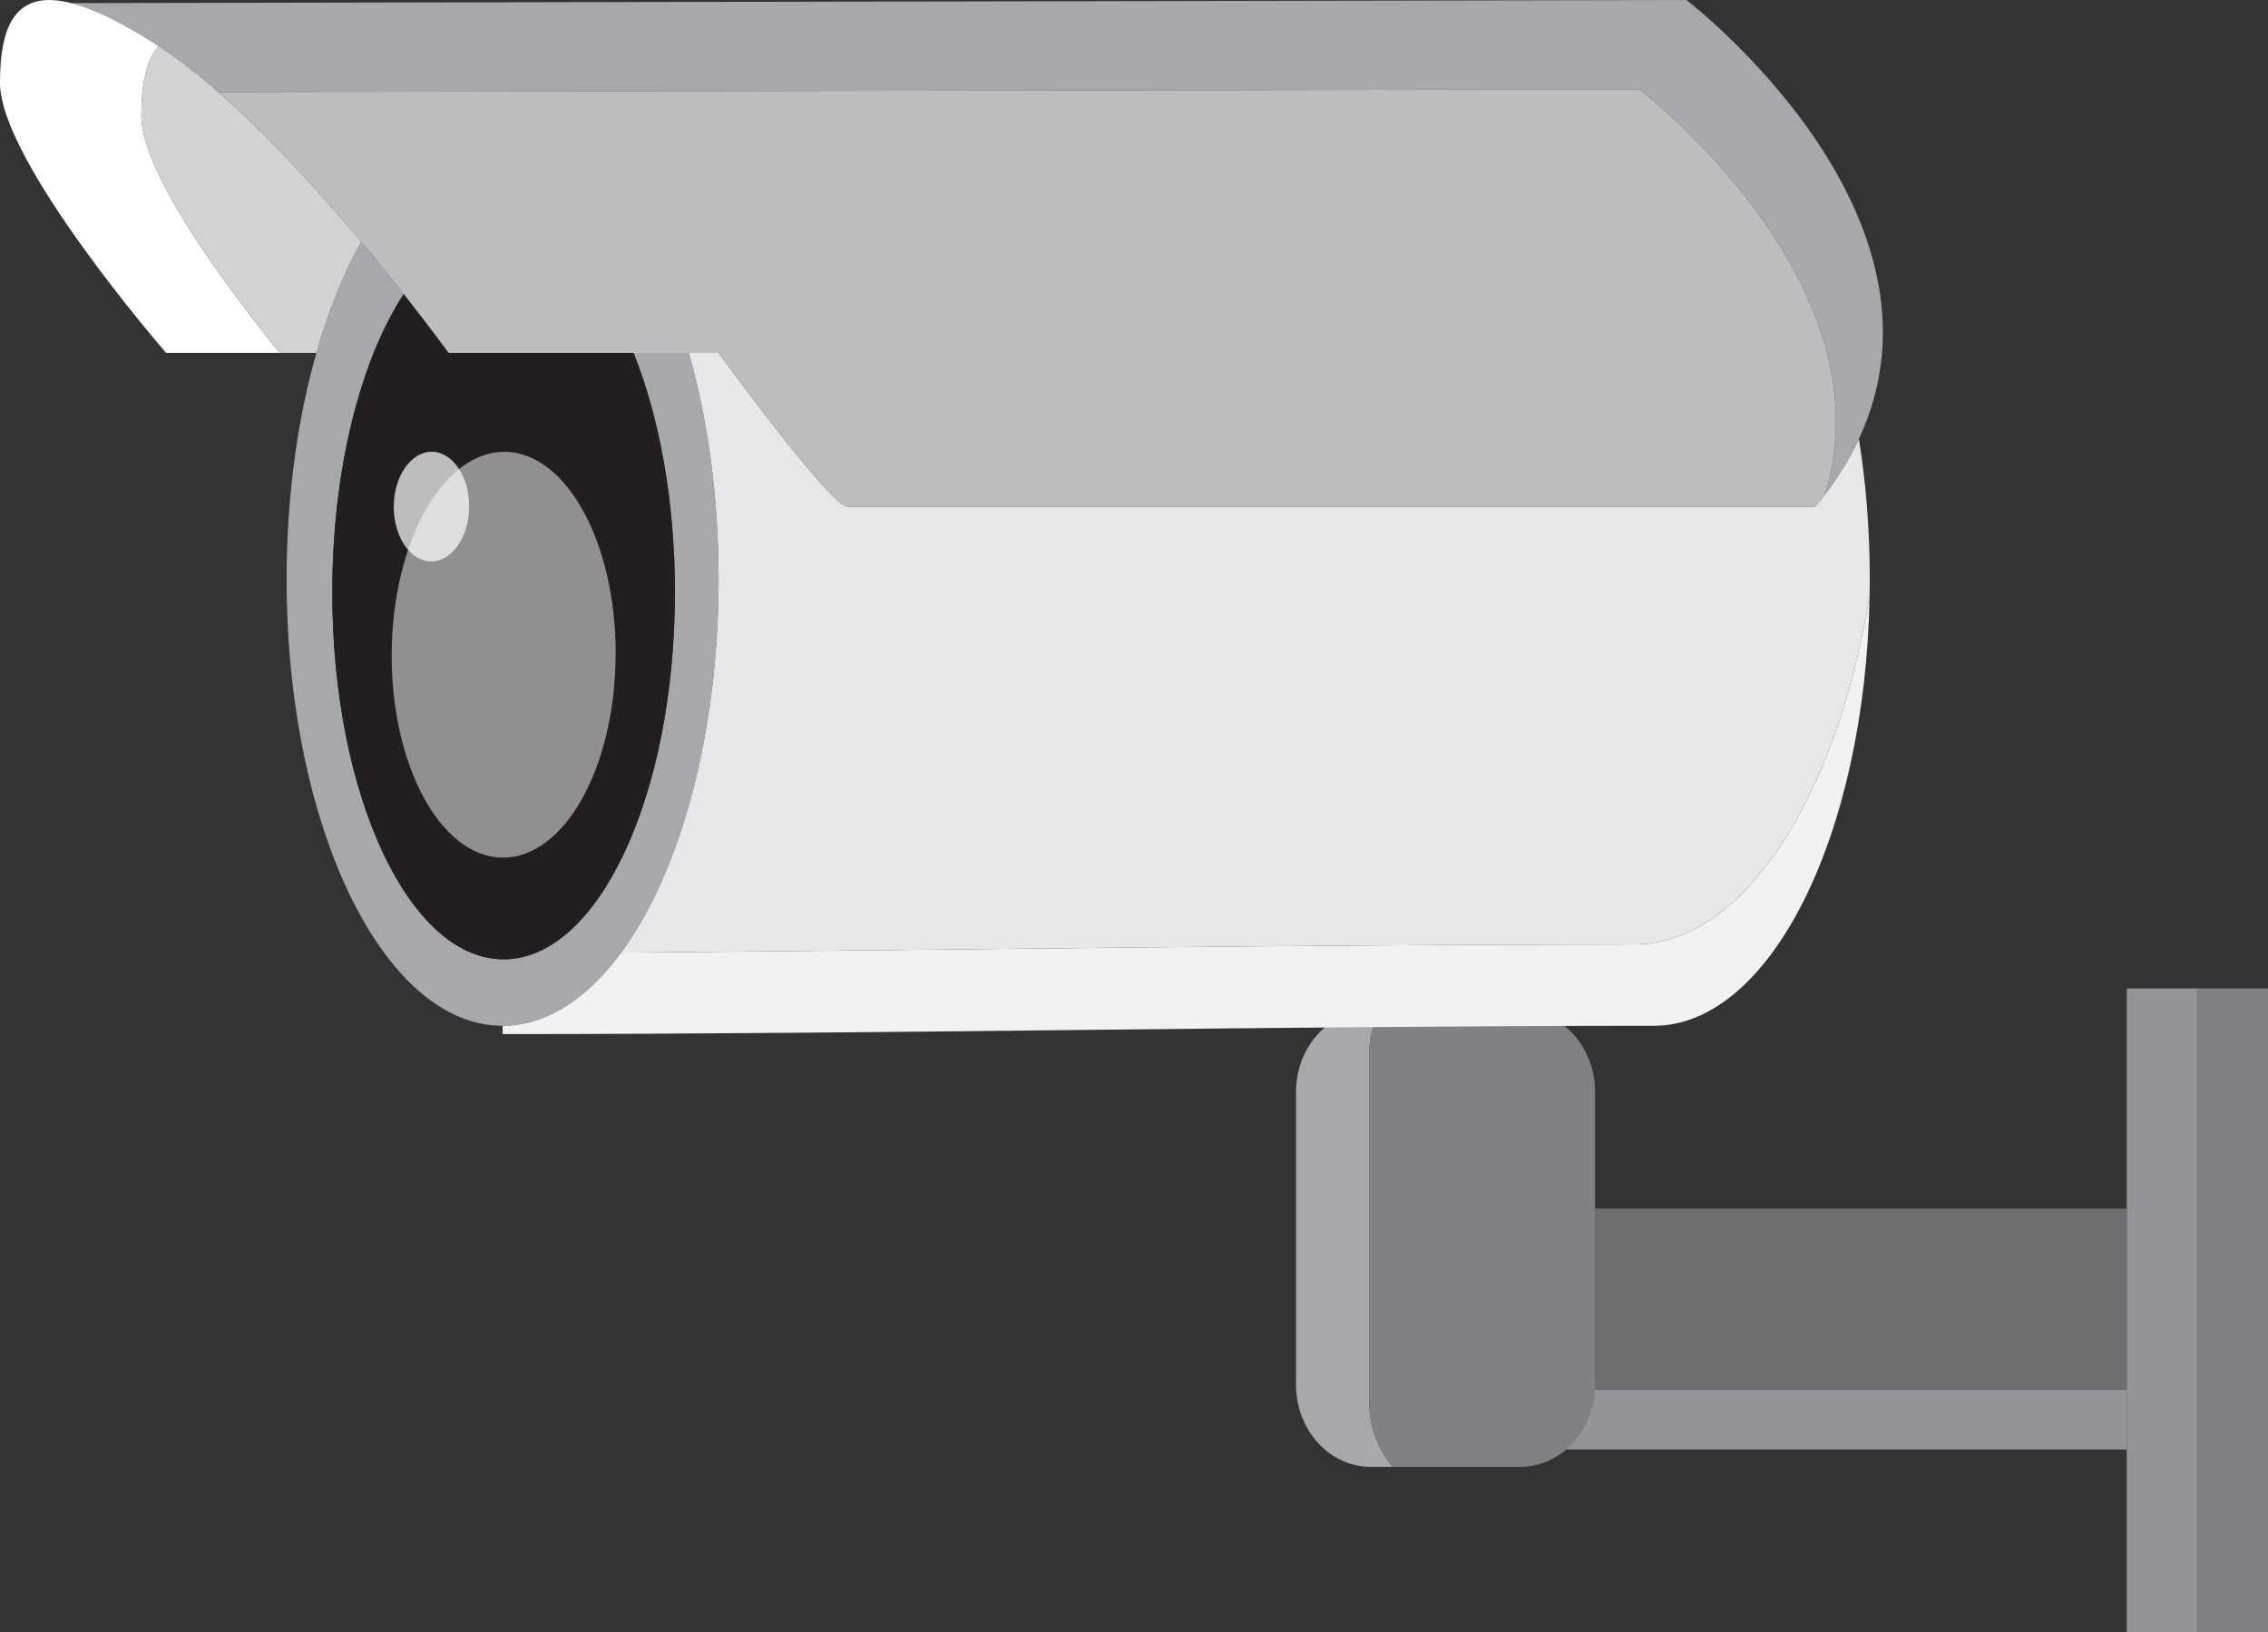 <?xml version="1.0" encoding="UTF-8"?> <svg xmlns="http://www.w3.org/2000/svg" id="_Слой_2" data-name="Слой_2" viewBox="0 0 364 261.97"><rect x="0" y="0" width="364" height="261.97" fill="#333333" stroke="none"/><defs><style> .cls-1 { fill: #d0d2d3; } .cls-2 { fill: #fff; } .cls-3 { fill: #f1f1f2; } .cls-4 { fill: #231f20; } .cls-5 { fill: #bbbdbf; } .cls-6 { fill: #080c0d; } .cls-7 { fill: #a6a8ab; } .cls-8 { fill: #929497; } .cls-9 { fill: #6d6e70; } .cls-10 { fill: #808184; } .cls-11 { fill: #e6e7e8; } .cls-12 { opacity: .5; } </style></defs><g id="Layer_1"><g><path class="cls-8" d="M341.33,223.02v9.62h-93.33v-.69c3.93-1.38,6.92-4.76,7.76-8.93h85.57Z"></path><path class="cls-9" d="M341.33,193.97v29.05h-85.57c.16-.77.24-1.56.24-2.38v-26.67h85.33Z"></path><rect class="cls-8" x="341.33" y="158.64" width="11.33" height="103.33"></rect><rect class="cls-10" x="352.66" y="158.64" width="11.34" height="103.33"></rect><path class="cls-7" d="M223.54,235.43h-3.54c-6.63,0-12-5.91-12-13.2v-46.93c0-7.29,5.37-13.2,12-13.2h1.45c-1.1,2.21-1.72,4.73-1.72,7.42v55.29c0,4.11,1.44,7.84,3.81,10.62Z"></path><path class="cls-10" d="M256,175.3v46.93c0,5.75-3.34,10.64-8,12.44-1.25.5-2.6.76-4,.76h-20.46c-2.37-2.78-3.81-6.51-3.81-10.62v-55.29c0-2.69.62-5.21,1.72-7.42h22.55c6.63,0,12,5.91,12,13.2Z"></path><path class="cls-7" d="M115.33,92.97c0,39.58-15.52,71.67-34.67,71.67s-34.66-32.09-34.66-71.67c0-13.26,1.74-25.68,4.78-36.33,1.92-6.73,4.35-12.75,7.19-17.83,2.54,3.03,4.85,5.88,6.82,8.37-1.77,2.74-3.39,5.91-4.82,9.46-4.14,10.31-6.64,23.74-6.64,38.41,0,32.54,12.31,58.92,27.5,58.92s27.49-26.38,27.49-58.92c0-14.67-2.5-28.1-6.64-38.41h8.87c3.04,10.65,4.78,23.07,4.78,36.33Z"></path><path class="cls-4" d="M101.68,56.64h-29.68s-2.77-3.83-7.21-9.46c-1.77,2.74-3.39,5.91-4.82,9.46-4.14,10.31-6.64,23.74-6.64,38.41,0,32.54,12.31,58.92,27.5,58.92s27.49-26.38,27.49-58.92c0-14.67-2.5-28.1-6.64-38.41ZM69.18,90.11c-3.34-.03-6.01-3.99-5.98-8.85.04-4.86,2.78-8.77,6.11-8.75,3.34.03,6.02,3.98,5.98,8.84-.03,4.86-2.77,8.78-6.11,8.76Z"></path><path class="cls-3" d="M300.06,95.64c-.67,38.34-15.92,69-34.64,69-61.14.01-122.95,1.33-184.75,1.33v-1.33c7.02,0,13.56-4.32,19.02-11.75,54.4-.41,108.7-1.3,162.55-1.31,17.56,0,32.46-23.41,37.82-55.94Z"></path><path class="cls-11" d="M300.09,92.97c0,.89-.01,1.78-.03,2.67-5.36,32.53-20.26,55.94-37.82,55.94-53.85.01-108.15.9-162.55,1.31,9.42-12.81,15.64-34.87,15.64-59.92,0-13.26-1.74-25.68-4.78-36.33h4.78s18,24.67,20.67,24.67h155.33c3.02-3.62,5.32-7.26,7.01-10.87,1.14,7.09,1.75,14.66,1.75,22.53Z"></path><path class="cls-7" d="M298.34,70.44c-1.38,2.95-3.17,5.92-5.43,8.88,10.51-34.17-29.78-64.99-29.78-64.99l-228.09.44c-3.29-2.87-6.56-5.43-9.71-7.46C19.53,3.56,14.98,1.39,11.45.5l259.21-.5s44.66,34.16,27.68,70.44Z"></path><path class="cls-5" d="M292.91,79.32c-.5.67-1.03,1.33-1.58,1.99h-155.33c-2.67,0-20.67-24.67-20.67-24.67h-43.33s-2.77-3.83-7.21-9.46c-1.97-2.49-4.28-5.34-6.82-8.37-6.61-7.87-14.81-16.93-22.93-24.04l228.09-.44s40.29,30.82,29.78,64.99Z"></path><path class="cls-2" d="M44.9,56.64h-18.24S0,25.97,0,13.31C0,4.2,2.41-1.81,11.45.5c3.53.89,8.08,3.06,13.88,6.81.05.03.09.06.14.09-2.07,2.29-2.78,6.31-2.78,11.24,0,9.38,14.64,28.65,22.21,38Z"></path><path class="cls-1" d="M57.97,38.81c-2.84,5.08-5.27,11.1-7.19,17.83h-5.88c-7.57-9.35-22.21-28.62-22.21-38,0-4.93.71-8.95,2.78-11.24,10.9,7.07,23.26,20.41,32.5,31.41Z"></path><path class="cls-6" d="M59.98,54.13s.01,2.51.01,2.51c0,0,0,2.51-.01,2.51,0,0,0-3.07,0-3.12,0-.74,0-1.91,0-1.91Z"></path><path class="cls-5" d="M75.29,81.35c-.03,4.86-2.77,8.78-6.11,8.76-3.34-.03-6.01-3.99-5.98-8.85.04-4.86,2.78-8.77,6.11-8.75,3.34.03,6.02,3.98,5.98,8.84Z"></path><g class="cls-12"><path class="cls-2" d="M98.8,105.23c-.09,17.99-8.23,32.5-18.16,32.42-9.93-.11-17.87-14.77-17.78-32.76.12-17.99,8.26-32.46,18.17-32.38,9.93.11,17.9,14.73,17.78,32.72Z"></path></g></g></g></svg> 
